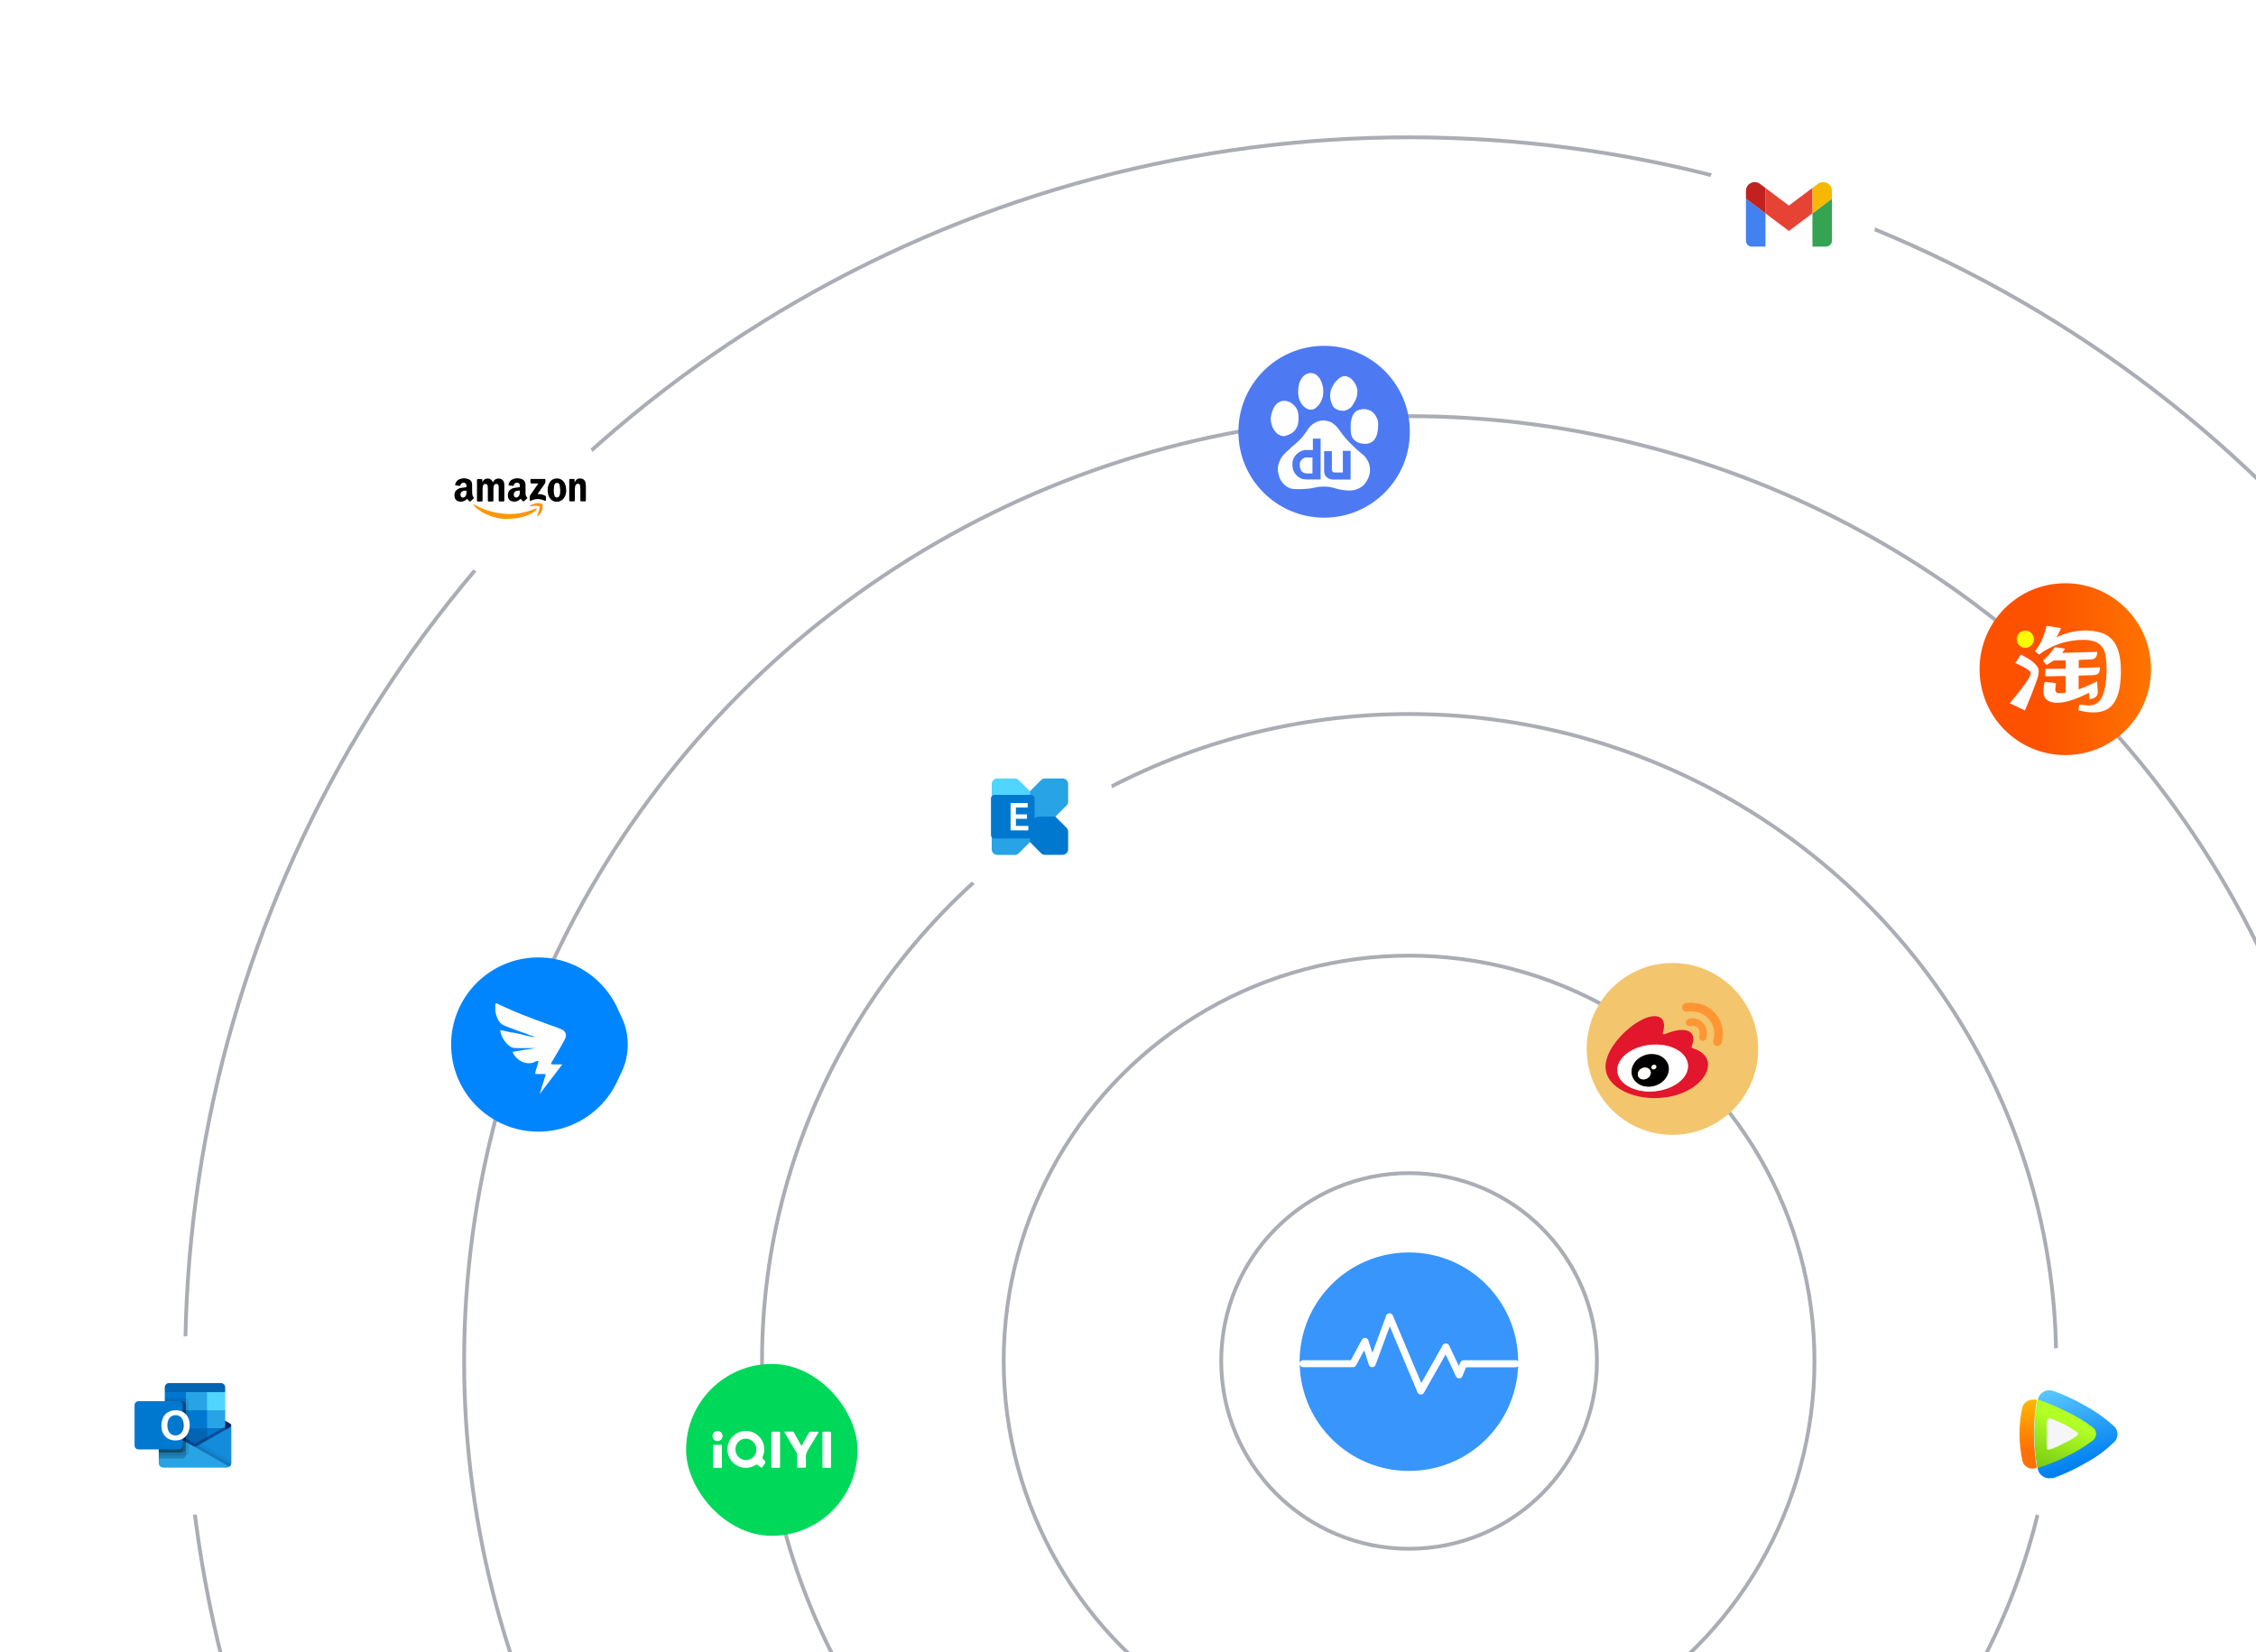<?xml version="1.0" encoding="UTF-8"?>
<svg id="_图层_1" data-name=" 图层 1" xmlns="http://www.w3.org/2000/svg" xmlns:xlink="http://www.w3.org/1999/xlink" viewBox="0 0 444.82 325.79">
  <defs>
    <style>
      .cls-1, .cls-2 {
        fill: none;
      }

      .cls-3 {
        clip-path: url(#clippath);
      }

      .cls-4 {
        fill: #f7b804;
      }

      .cls-5 {
        fill: #fa9702;
      }

      .cls-6 {
        fill: #00d85a;
      }

      .cls-7, .cls-8, .cls-9 {
        fill: #0078d0;
      }

      .cls-10 {
        fill: #0364b4;
      }

      .cls-11 {
        fill: #0085ff;
      }

      .cls-12 {
        fill: #f3c56d;
      }

      .cls-13, .cls-14 {
        fill: #fff;
      }

      .cls-15 {
        fill: #ff9533;
      }

      .cls-16 {
        fill: #c1221f;
      }

      .cls-17 {
        fill: #e2162d;
      }

      .cls-18 {
        fill: #4281f0;
      }

      .cls-19 {
        fill: #064a88;
      }

      .cls-20 {
        fill: #148cdb;
      }

      .cls-21, .cls-22 {
        fill: #0a2767;
      }

      .cls-23 {
        fill: #34a453;
      }

      .cls-24, .cls-25 {
        fill: #28a4e6;
      }

      .cls-26 {
        fill: #3895fc;
      }

      .cls-27, .cls-28 {
        fill: #50d5ff;
      }

      .cls-29 {
        fill: #4d7af3;
      }

      .cls-30 {
        fill: url(#_未命名的渐变_14);
      }

      .cls-31 {
        opacity: .1;
      }

      .cls-31, .cls-22, .cls-32, .cls-33, .cls-34 {
        isolation: isolate;
      }

      .cls-35 {
        clip-path: url(#clippath-1);
      }

      .cls-36 {
        clip-path: url(#clippath-4);
      }

      .cls-37 {
        clip-path: url(#clippath-3);
      }

      .cls-38 {
        clip-path: url(#clippath-2);
      }

      .cls-22 {
        opacity: .5;
      }

      .cls-2 {
        stroke: #3a4151;
        stroke-miterlimit: 10;
        stroke-width: .75px;
      }

      .cls-32 {
        opacity: .05;
      }

      .cls-39 {
        opacity: .43;
      }

      .cls-25, .cls-28, .cls-40, .cls-14, .cls-8, .cls-9 {
        fill-rule: evenodd;
      }

      .cls-40 {
        fill: #e64335;
      }

      .cls-41 {
        fill: url(#_未命名的渐变_3);
      }

      .cls-42 {
        fill: url(#_未命名的渐变_4);
      }

      .cls-43 {
        fill: url(#_未命名的渐变_2);
      }

      .cls-33 {
        fill: #fffe00;
      }

      .cls-9 {
        filter: url(#drop-shadow-1);
      }

      .cls-44 {
        fill: url(#_未命名的渐变);
      }

      .cls-34 {
        opacity: .2;
      }
    </style>
    <clipPath id="clippath">
      <rect class="cls-1" width="444.82" height="325.79"/>
    </clipPath>
    <clipPath id="clippath-1">
      <path class="cls-1" d="M401.78,275.96c-.85,4.52-.85,9.16,0,13.68,.23,1.25,1.42,2.08,2.67,1.85h.4c2.18-.78,4.28-1.76,6.27-2.93,2.01-1.05,3.86-2.39,5.5-3.96,.97-.72,1.18-2.09,.47-3.06-.13-.18-.29-.34-.47-.47-1.71-1.52-3.59-2.84-5.6-3.92-1.97-1.13-4.03-2.09-6.17-2.86-1.21-.42-2.53,.21-2.96,1.41v.35"/>
    </clipPath>
    <linearGradient id="_未命名的渐变" data-name="未命名的渐变" x1="-763.79" y1="861.26" x2="-763.4" y2="861.26" gradientTransform="translate(-23613.25 40419.04) rotate(72.46) scale(40.64 -40.64)" gradientUnits="userSpaceOnUse">
      <stop offset="0" stop-color="#58c6ff"/>
      <stop offset="1" stop-color="#0080f1"/>
    </linearGradient>
    <clipPath id="clippath-2">
      <path class="cls-1" d="M398.75,277.44c-.74,3.5-.74,7.11,0,10.6,.24,1.09,1.3,1.78,2.39,1.54,.16-.04,.32-.09,.47-.16h0c-.77-4.43-.77-8.96,0-13.39h0c-.28-.05-.57-.05-.85,0-.93,0-1.75,.63-2.01,1.52"/>
    </clipPath>
    <linearGradient id="_未命名的渐变_2" data-name="未命名的渐变 2" x1="-840.4" y1="799.87" x2="-840.01" y2="799.87" gradientTransform="translate(19944.43 -20241.71) rotate(-89.99) scale(24.43 -24.43)" gradientUnits="userSpaceOnUse">
      <stop offset="0" stop-color="#ff7105"/>
      <stop offset="1" stop-color="#ffb700"/>
    </linearGradient>
    <clipPath id="clippath-3">
      <path class="cls-1" d="M401.15,282.82c0,2.24,.21,4.47,.6,6.68,1.94-.59,3.83-1.35,5.64-2.26,1.81-.84,3.52-1.87,5.11-3.07,.77-.46,1.02-1.46,.56-2.23-.14-.23-.33-.42-.56-.56-1.61-1.21-3.35-2.24-5.18-3.07-1.79-.93-3.65-1.71-5.57-2.33-.39,2.22-.59,4.46-.6,6.71"/>
    </clipPath>
    <linearGradient id="_未命名的渐变_3" data-name="未命名的渐变 3" x1="-811.91" y1="802.41" x2="-811.48" y2="802.41" gradientTransform="translate(36539.42 -15303.83) rotate(-68.01) scale(34.48 -34.48)" gradientUnits="userSpaceOnUse">
      <stop offset="0" stop-color="#61b609"/>
      <stop offset="1" stop-color="#b1ff25"/>
    </linearGradient>
    <clipPath id="clippath-4">
      <path class="cls-1" d="M403.61,279.99c-.11,.92-.11,1.84,0,2.76-.1,.93-.1,1.86,0,2.79,0,.28,0,.39,.53,.32,.97-.31,1.9-.73,2.78-1.24,.93-.39,1.81-.9,2.61-1.52,.25-.25,.32-.42,0-.67-1.65-1.18-3.47-2.11-5.39-2.76h0s-.32,0-.35,.35"/>
    </clipPath>
    <linearGradient id="_未命名的渐变_4" data-name="未命名的渐变 4" x1="-877.67" y1="780.7" x2="-877.25" y2="780.7" gradientTransform="translate(11879.66 -12597.4) rotate(-89.98) scale(14.69 -14.69)" gradientUnits="userSpaceOnUse">
      <stop offset="0" stop-color="#e1f2ce"/>
      <stop offset=".52" stop-color="#f4f6f8"/>
      <stop offset="1" stop-color="#f4f6f8"/>
    </linearGradient>
    <filter id="drop-shadow-1" filterUnits="userSpaceOnUse">
      <feOffset dx="2" dy="0"/>
      <feGaussianBlur result="blur" stdDeviation="2"/>
      <feFlood flood-color="#000" flood-opacity=".15"/>
      <feComposite in2="blur" operator="in"/>
      <feComposite in="SourceGraphic"/>
    </filter>
    <linearGradient id="_未命名的渐变_14" data-name="未命名的渐变 14" x1="390.32" y1="131.96" x2="424.12" y2="131.96" gradientUnits="userSpaceOnUse">
      <stop offset=".35" stop-color="#fd5100"/>
      <stop offset="1" stop-color="#ff7400"/>
    </linearGradient>
  </defs>
  <g class="cls-39">
    <g class="cls-3">
      <g>
        <circle class="cls-2" cx="277.83" cy="268.39" r="37.04"/>
        <circle class="cls-2" cx="277.83" cy="268.39" r="79.93"/>
        <circle class="cls-2" cx="277.83" cy="268.39" r="127.58"/>
        <circle class="cls-2" cx="277.83" cy="268.39" r="186.32"/>
        <circle class="cls-2" cx="277.83" cy="268.39" r="241.31"/>
      </g>
    </g>
  </g>
  <g>
    <rect class="cls-6" x="135.28" y="268.98" width="33.8" height="33.89" rx="16.9" ry="16.9"/>
    <g>
      <path class="cls-13" d="M158.05,285.14c.46-.84,.91-1.64,1.35-2.44,.13-.24,.27-.4,.59-.37,.39,.04,.8,.02,1.19,0,.25,0,.24,.09,.14,.26-.63,1.05-1.25,2.12-1.9,3.16-.35,.56-.6,1.11-.53,1.8,.06,.52,0,1.06,.02,1.58,0,.26-.08,.33-.33,.32-.38-.02-.75-.02-1.13,0-.22,0-.27-.07-.27-.28v-2.14c0-.26-.07-.47-.2-.69-.76-1.26-1.5-2.54-2.26-3.8-.11-.19-.04-.22,.13-.22,.47,0,.95,.01,1.42,0,.2,0,.25,.13,.32,.26,.42,.76,.84,1.52,1.26,2.27,.05,.08,.11,.16,.19,.27v.02h0Z"/>
      <path class="cls-13" d="M152.09,285.88v-3.21c0-.28,.08-.35,.35-.34,.37,.02,.73,.01,1.1,0,.19,0,.27,.05,.27,.25v6.64c0,.18-.05,.25-.24,.24-.41-.01-.82-.02-1.23,0-.21,0-.25-.07-.25-.26v-3.32h0Z"/>
      <path class="cls-13" d="M163.85,285.95v3.24c0,.22-.05,.31-.28,.29-.39-.02-.77-.01-1.16,0-.17,0-.25-.03-.25-.23v-6.7c0-.15,.05-.21,.2-.21,.43,0,.86,.01,1.29,0,.23,0,.2,.14,.2,.27v3.33h0Z"/>
      <path class="cls-13" d="M142.35,289.39c-.2,.16-.44,.06-.65,.07-.28,.02-.56,0-.84,0-.17,0-.23-.05-.23-.22v-4.11c0-.1,0-.2,.14-.2h1.49s.06,.05,.09,.08c-.02,1.46,0,2.91,0,4.37h0Z"/>
      <path class="cls-13" d="M140.5,283.19c0-.56,.41-.97,.97-.98,.57,0,1.01,.43,1.01,.98s-.46,1-1.01,1-.98-.43-.98-1.01h0Z"/>
      <path class="cls-13" d="M150.62,287.91c-.22-.17-.38-.33-.23-.68,1.07-2.34-.74-5.07-3.33-5.02-2.32-.06-4.02,2.14-3.56,4.34,.5,2.42,3.2,3.69,5.4,2.41,.25-.15,.43-.19,.64,.05,.09,.11,.24,.17,.35,.28,.2,.19,.35,.2,.49-.06,.09-.16,.22-.29,.33-.43,.28-.33,.25-.62-.1-.89h0Zm-3.55,.03c-1.14,0-2.07-.95-2.07-2.13s.92-2.1,2.05-2.1,2.1,.98,2.09,2.15c0,1.16-.93,2.09-2.07,2.08h0Z"/>
    </g>
  </g>
  <g>
    <path class="cls-13" d="M407.22,265.78h0c9.33,0,16.9,7.57,16.9,16.9v.09c0,9.33-7.57,16.9-16.9,16.9h0c-9.33,0-16.9-7.57-16.9-16.9v-.09c0-9.33,7.57-16.9,16.9-16.9Z"/>
    <g>
      <g class="cls-35">
        <polygon class="cls-44" points="396.03 275.72 416.33 269.29 422.95 290.31 402.65 296.75 396.03 275.72"/>
      </g>
      <g class="cls-38">
        <rect class="cls-43" x="397.87" y="275.82" width="4.27" height="14.14" transform="translate(-13.02 19.37) rotate(-2.73)"/>
      </g>
      <g class="cls-37">
        <polygon class="cls-41" points="396.49 287.6 402.88 271.73 418.24 277.95 411.85 293.82 396.49 287.6"/>
      </g>
      <g class="cls-36">
        <rect class="cls-42" x="403.03" y="279.22" width="7.26" height="7.24" transform="translate(-40.44 69.59) rotate(-9.32)"/>
      </g>
    </g>
  </g>
  <g>
    <path class="cls-12" d="M329.76,189.91h0c9.33,0,16.9,7.57,16.9,16.9v.09c0,9.33-7.57,16.9-16.9,16.9h0c-9.33,0-16.9-7.57-16.9-16.9v-.09c0-9.33,7.57-16.9,16.9-16.9Z"/>
    <g>
      <g id="nLZ5qR.tif">
        <g>
          <path class="cls-17" d="M326.45,216.56c-1.08,0-2.16-.09-3.22-.31-1.18-.25-2.32-.63-3.38-1.21-.84-.46-1.6-1.02-2.21-1.77-.55-.67-.91-1.42-1.03-2.28-.09-.64-.03-1.27,.12-1.89,.24-1.01,.7-1.93,1.27-2.79,.91-1.38,2.03-2.57,3.31-3.61,.79-.65,1.64-1.21,2.56-1.66,.59-.28,1.2-.51,1.85-.6,.4-.06,.79-.07,1.19,.04,.66,.19,1.03,.63,1.15,1.3,.11,.59,0,1.17-.16,1.73-.02,.07-.04,.15-.05,.23-.01,.14,.06,.22,.19,.21,.14,0,.28-.04,.41-.09,.55-.22,1.1-.41,1.67-.55,.53-.13,1.07-.21,1.61-.2,.44,0,.87,.07,1.27,.28,.65,.33,.91,.92,.88,1.58-.02,.41-.12,.8-.27,1.18-.03,.08-.06,.16-.07,.25-.03,.15,.02,.24,.16,.31,.1,.05,.21,.08,.32,.11,.65,.21,1.26,.51,1.77,.98,.91,.84,1.19,1.87,.87,3.06-.21,.8-.64,1.48-1.18,2.1-.83,.95-1.84,1.66-2.96,2.21-1.14,.57-2.35,.94-3.61,1.16-.82,.14-1.64,.21-2.47,.22h0Zm-1.19-1.3c.62,0,1.23-.05,1.83-.16,1.15-.2,2.24-.58,3.25-1.19,.71-.44,1.34-.97,1.82-1.66,.39-.56,.63-1.17,.66-1.86,.03-.73-.18-1.4-.6-2-.46-.65-1.07-1.12-1.76-1.48-1.2-.62-2.48-.87-3.82-.91-.62,0-1.23,.03-1.83,.13-1.08,.17-2.11,.49-3.08,1.02-.82,.45-1.55,1.01-2.11,1.78-.44,.61-.71,1.28-.73,2.03-.01,.75,.23,1.42,.68,2.01,.52,.69,1.21,1.17,1.99,1.53,1.17,.54,2.42,.75,3.7,.76h0Z"/>
          <path class="cls-13" d="M325.26,215.25c-1.28,0-2.53-.22-3.7-.76-.78-.36-1.47-.84-1.99-1.53-.45-.59-.69-1.26-.68-2.01,.01-.76,.29-1.43,.73-2.03,.56-.77,1.28-1.33,2.11-1.78,.96-.52,2-.85,3.08-1.02,.61-.1,1.22-.14,1.83-.13,1.34,.03,2.62,.28,3.82,.91,.7,.36,1.31,.83,1.76,1.48,.42,.6,.64,1.26,.6,2-.03,.69-.28,1.3-.66,1.86-.48,.69-1.1,1.23-1.82,1.66-1,.61-2.09,.99-3.25,1.19-.61,.11-1.22,.16-1.83,.16h0Zm-.42-.95c.77,0,1.33-.11,1.86-.33,.98-.42,1.72-1.09,2.13-2.1,.43-1.07,.2-2.23-.63-3.04-.65-.64-1.45-.92-2.35-.96-.71-.03-1.39,.11-2.03,.42-.84,.41-1.49,1.01-1.88,1.87-.54,1.19-.23,2.53,.78,3.35,.67,.55,1.46,.77,2.11,.78h.01Z"/>
          <path d="M324.84,214.29c-.66,0-1.44-.23-2.11-.78-1.01-.82-1.32-2.16-.78-3.35,.39-.86,1.04-1.47,1.88-1.87,.64-.31,1.32-.46,2.03-.42,.89,.04,1.7,.32,2.35,.96,.83,.81,1.06,1.96,.63,3.04-.41,1.01-1.15,1.67-2.13,2.1-.53,.23-1.08,.34-1.86,.33h-.01Zm-.46-3.76c-.59,0-1.15,.37-1.36,.9-.25,.62,.08,1.24,.72,1.39,.62,.15,1.34-.19,1.62-.77,.11-.23,.15-.47,.1-.72-.11-.48-.53-.79-1.07-.79h-.01Zm1.78-.56c-.23,0-.44,.15-.51,.36-.08,.23,.03,.45,.26,.51s.5-.06,.61-.28c.15-.29-.03-.59-.36-.59Z"/>
          <path class="cls-13" d="M324.38,210.55c.54,0,.96,.31,1.07,.79,.06,.25,.01,.49-.1,.72-.28,.58-.99,.92-1.62,.77-.64-.15-.97-.78-.72-1.39,.21-.53,.77-.89,1.36-.9h.01Z"/>
          <path class="cls-13" d="M326.16,210.01c.33,0,.51,.3,.36,.59-.11,.21-.38,.34-.61,.28-.23-.06-.35-.28-.26-.51,.07-.21,.29-.36,.51-.36Z"/>
        </g>
      </g>
      <path class="cls-15" d="M338.64,206.3c-.09,0-.18,0-.28-.05-.45-.15-.69-.64-.54-1.09,.03-.09,.73-2.31-.9-4.2-1.62-1.89-4.14-1.48-4.25-1.46-.47,.08-.91-.22-1-.69s.23-.92,.69-1c.15-.03,3.58-.62,5.85,2.03,2.27,2.65,1.26,5.74,1.22,5.87-.12,.36-.45,.58-.81,.58h.02Z"/>
      <path class="cls-15" d="M335.72,205.26c-.07,0-.13,0-.2-.03-.37-.12-.58-.52-.47-.9l.04-.13h0c.02-.08,.22-.84-.29-1.46-.49-.6-1.26-.46-1.34-.45l-.2,.05c-.37,.09-.75-.15-.84-.53-.09-.39,.14-.78,.52-.87l.21-.05h.01c.07-.02,1.66-.37,2.71,.93,.99,1.21,.61,2.64,.56,2.81l-.04,.13c-.09,.31-.37,.51-.67,.51h0Z"/>
    </g>
  </g>
  <g>
    <path class="cls-29" d="M261.08,68.2h0c9.33,0,16.9,7.57,16.9,16.9v.09c0,9.33-7.57,16.9-16.9,16.9h0c-9.33,0-16.9-7.57-16.9-16.9v-.09c0-9.33,7.57-16.9,16.9-16.9Z"/>
    <g>
      <path class="cls-13" d="M257.32,80.36c.35,.28,.84,.49,1.18,.42,.49,0,.84-.21,1.18-.56,.42-.35,.7-.84,.91-1.33,.42-.98,.42-2.24,.07-3.28-.21-.7-.63-1.33-1.18-1.75-.35-.21-.84-.35-1.32-.28-.28,.07-.56,.14-.84,.35-.56,.35-.84,.91-1.12,1.54-.28,1.05-.35,2.1-.07,3.14,.21,.63,.56,1.26,1.18,1.75h.01Zm5.79,.07c.42,.35,.91,.56,1.46,.56,.49,.07,.84-.07,1.25-.28,.42-.21,.77-.56,.98-.98,.28-.49,.56-.91,.7-1.47,.14-.42,.14-.84,.14-1.33-.07-.63-.35-1.19-.77-1.75-.28-.35-.63-.7-1.05-.84-.28-.14-.63-.21-.91-.14-.42,.07-.77,.28-1.05,.56-.42,.35-.77,.77-.98,1.19-.21,.42-.49,.84-.56,1.4-.07,.56-.07,1.19,.07,1.68,.14,.42,.28,.98,.7,1.4h.02Zm-8.09,4.75c.42-.35,.63-.84,.84-1.26,.21-.77,.21-1.54,.14-2.24,0-.28-.14-.56-.21-.84-.28-.63-.84-1.19-1.46-1.54-.56-.21-1.05-.35-1.53-.21-.56,.07-1.05,.49-1.39,.91-.49,.63-.7,1.47-.84,2.24-.07,.49,0,.91,.14,1.4,.14,.7,.56,1.33,1.05,1.82,.42,.35,.91,.56,1.46,.56,.7-.21,1.32-.42,1.81-.84h-.01Zm16.73-1.75c-.07-.49-.14-.84-.42-1.26-.21-.49-.63-.91-1.12-1.19-.56-.28-1.18-.35-1.74-.28-.28,.07-.63,.14-.91,.28-.42,.21-.7,.63-.91,1.12-.21,.56-.35,1.19-.35,1.89,0,.56,0,1.19,.14,1.82,.14,.42,.35,.84,.77,1.12,.42,.35,.91,.49,1.46,.56,.42,.07,.84,.07,1.25-.07,.42-.14,.84-.35,1.05-.7,.28-.35,.49-.84,.56-1.19,.21-.84,.21-1.47,.21-2.1h.01Zm-1.67,8.74c-.07-.84-.49-1.61-1.05-2.24-.14-.14-.21-.21-.42-.35-.77-.63-1.53-1.33-2.23-2.03-.77-.77-1.46-1.54-2.09-2.45-.49-.77-1.12-1.47-1.95-1.89-.56-.21-1.18-.35-1.74-.28-1.05,.14-1.95,.7-2.58,1.54-.14,.14-.28,.42-.42,.63-.49,.7-1.05,1.4-1.67,1.96-.35,.35-.7,.63-1.05,.91-.14,.14-.42,.35-.56,.56-.7,.56-1.39,1.19-1.81,1.96-.28,.56-.49,1.12-.56,1.75,0,.56,.07,1.05,.21,1.54,.14,.56,.42,1.05,.77,1.47,.56,.7,1.46,1.19,2.3,1.19,1.12,.07,2.23,0,3.28-.14,.49-.07,.91-.21,1.46-.28,1.05-.14,2.09-.07,3.07,.21,.84,.28,1.67,.42,2.58,.49,.84,.07,1.81-.07,2.58-.56,.56-.28,1.05-.84,1.32-1.4,.49-.77,.7-1.68,.56-2.59h0Zm-9.69,2.38h-2.65c-.28,0-.56,0-.84-.07-.56-.14-1.12-.49-1.46-.98-.28-.35-.49-.77-.56-1.19-.07-.49-.07-.91,0-1.4,.14-.56,.42-.98,.77-1.33,.28-.28,.7-.56,1.12-.7,.14-.07,.35-.14,.56-.14h1.53v-2.24h1.53v8.04h0Zm5.92,.02h-3.62c-.42-.07-.77-.14-1.05-.42-.35-.28-.56-.77-.56-1.19v-3.98h1.53v3.63c0,.14,.07,.28,.14,.42,.14,.14,.28,.14,.49,.14h1.53v-4.26h1.53v5.66h0Z"/>
      <path class="cls-13" d="M257.18,90.28c-.28,.14-.56,.35-.77,.7-.14,.28-.14,.56-.14,.84,0,.35,.14,.7,.28,.98,.21,.35,.63,.56,1.05,.56h1.18v-3.14h-1.32c-.07-.07-.14,0-.28,.07h0Z"/>
    </g>
  </g>
  <g>
    <path class="cls-13" d="M102.48,81.13h0c9.33,0,16.9,7.57,16.9,16.9v.09c0,9.33-7.57,16.9-16.9,16.9h0c-9.33,0-16.9-7.57-16.9-16.9v-.09c0-9.33,7.57-16.9,16.9-16.9Z"/>
    <g>
      <g>
        <path d="M95.12,95.07c.2-.46,.54-.7,1.04-.7s.82,.28,1.03,.73c.07-.11,.13-.21,.2-.3,.26-.33,.61-.46,1.01-.42,.43,.03,.78,.23,.94,.65,.07,.17,.09,.37,.1,.55v3.1c0,.14-.06,.2-.2,.21h-.67c-.19,0-.24-.05-.24-.23v-2.63c0-.1-.01-.19-.03-.28-.08-.37-.55-.39-.77-.2-.12,.1-.19,.23-.2,.38-.02,.16-.04,.32-.04,.48v2.21c0,.25-.02,.27-.28,.28h-.62c-.16,0-.2-.05-.2-.2v-2.41c0-.15-.01-.29-.03-.44-.04-.27-.2-.41-.44-.42-.25,0-.44,.13-.5,.38-.04,.17-.06,.34-.07,.51v2.32c0,.22-.04,.26-.25,.26h-.64c-.16,0-.21-.06-.21-.22v-3.99c0-.15,.06-.21,.2-.21h.65c.15,0,.2,.06,.2,.21v.39s.02,0,.03,.01v-.02h-.01Z"/>
        <path d="M113.28,95.15c.11-.17,.19-.32,.29-.45,.23-.28,.55-.37,.89-.34,.59,.05,.93,.38,1.02,.98,.03,.18,.04,.37,.04,.55v2.75c0,.19-.04,.23-.22,.23h-.67c-.15,0-.2-.06-.2-.21v-2.42c0-.15-.01-.3-.04-.45-.05-.25-.18-.38-.4-.4-.19-.02-.4,.1-.5,.3-.12,.23-.14,.49-.14,.74v2.19c0,.22-.04,.25-.26,.25h-.64c-.15,0-.21-.06-.21-.21v-4.01c0-.14,.05-.2,.2-.2h.65c.15,0,.2,.06,.2,.21v.49h0Z"/>
        <path d="M111.64,96.77c0,.45-.11,.96-.42,1.42-.57,.86-1.78,1.03-2.53,.35-.34-.3-.52-.69-.62-1.13-.14-.64-.12-1.27,.11-1.88,.19-.52,.53-.92,1.07-1.09,.82-.26,1.7,.03,2.12,.93,.18,.39,.27,.82,.27,1.39h0Zm-2.44-.16v.45c.01,.26,.05,.52,.17,.76,.09,.17,.21,.29,.42,.29,.26,0,.46-.15,.56-.45,.12-.37,.12-.76,.1-1.14-.01-.29-.06-.57-.11-.85-.03-.19-.13-.34-.33-.41-.32-.12-.64,.05-.72,.41-.07,.3-.11,.93-.09,.93h0Z"/>
        <path d="M106.11,95.34h-1.32c-.14,0-.2-.06-.2-.19v-.51c0-.14,.06-.19,.2-.19h2.56c.14,0,.19,.05,.19,.19s.02,.29,0,.43c-.02,.11-.06,.22-.12,.31-.44,.65-.89,1.29-1.34,1.93-.02,.03-.04,.07-.08,.13h.27c.4,.01,.78,.1,1.14,.27,.15,.07,.23,.17,.23,.34v.54c0,.17-.1,.22-.25,.14-.89-.41-1.78-.42-2.67,0-.16,.08-.25,.03-.25-.15v-.62c0-.14,.04-.27,.13-.39,.49-.7,.97-1.4,1.46-2.1,.02-.03,.04-.06,.08-.12h-.03Z"/>
        <path d="M103.84,98c-.16-.21-.22-.45-.22-.71v-1.54c0-.13-.01-.27-.03-.4-.06-.39-.28-.68-.64-.84-.62-.27-1.24-.25-1.85,0-.43,.18-.7,.51-.81,.97-.04,.17,0,.23,.17,.26,.21,.03,.42,.05,.62,.07,.16,.02,.2-.01,.24-.16,.09-.36,.46-.51,.78-.44,.22,.05,.35,.19,.39,.41,.02,.11,0,.22,.02,.33,0,.1-.02,.13-.13,.14-.35,.04-.7,.08-1.05,.15-.35,.07-.67,.24-.9,.52-.3,.37-.35,.8-.26,1.26,.06,.33,.24,.62,.55,.76,.51,.23,1.03,.21,1.52-.09,.15-.09,.28-.22,.42-.33,.02,.03,.05,.06,.07,.09,.1,.12,.2,.25,.32,.36,.11,.11,.18,.11,.3,0,.15-.13,.29-.26,.44-.38,.23-.19,.24-.22,.05-.45,0,0,0,.02,0,.02Zm-1.35-.97c0,.19-.01,.37-.07,.54-.02,.06-.05,.11-.08,.17-.1,.17-.24,.31-.44,.36-.29,.06-.53-.1-.58-.4-.08-.47,.14-.81,.6-.91,.15-.03,.3-.04,.46-.06,.08-.01,.12,.02,.12,.11v.19h0Z"/>
        <path d="M93.36,98.05c-.19-.24-.26-.51-.26-.81,0-.6,0-1.19-.02-1.79-.02-.44-.25-.75-.65-.93-.56-.25-1.14-.25-1.71-.06-.5,.16-.83,.5-.96,1.02-.04,.18,0,.24,.17,.26,.21,.03,.42,.05,.62,.07,.15,.02,.2-.01,.24-.16,.07-.28,.27-.42,.54-.45,.37-.05,.62,.16,.64,.53v.24c0,.08-.03,.11-.11,.12-.31,.04-.61,.07-.92,.12-.34,.06-.66,.17-.91,.42-.42,.4-.5,.9-.39,1.44,.05,.25,.18,.47,.39,.62,.45,.33,1.25,.32,1.72-.03,.12-.09,.23-.19,.36-.3,.03,.04,.05,.07,.08,.11,.1,.11,.19,.23,.3,.34,.12,.12,.2,.12,.32,.01,.16-.14,.32-.28,.48-.42s.17-.19,.04-.36h.03Zm-1.38-.99c0,.25-.02,.49-.15,.7-.11,.19-.25,.33-.47,.36-.28,.04-.5-.12-.55-.4-.09-.47,.13-.81,.59-.91,.15-.04,.31-.04,.47-.06,.08-.01,.11,.03,.11,.11,0,.07,0,.13,0,.2Z"/>
      </g>
      <g>
        <path class="cls-5" d="M93.55,99.53c1.53,.86,6.5,3.2,12.06,.75,.16-.07,.3,.13,.17,.25-.68,.68-2.35,1.77-6.16,1.82-1.05,.01-4.4-.63-6.2-2.67-.08-.09,.02-.22,.12-.16h.01Z"/>
        <path class="cls-5" d="M104.55,99.86c-.1,.02-.15-.11-.06-.16,.23-.14,.56-.3,.99-.41,.57-.14,1.04-.06,1.29,.02,.13,.04,.23,.16,.24,.3,.03,.43-.02,1.39-.92,2.15-.08,.07-.21-.01-.17-.12,.23-.56,.62-1.61,.42-1.76-.13-.11-.89-.2-1.8-.02,0,0,.01,0,.01,0Z"/>
      </g>
    </g>
  </g>
  <g>
    <circle class="cls-13" cx="203.08" cy="161.05" r="17.18"/>
    <g>
      <path class="cls-1" d="M192.97,152.04h18.06v18.06h-18.06v-18.06Z"/>
      <g>
        <path class="cls-25" d="M209.53,153.52h-3.5c-.29,0-.56,.11-.76,.32l-8.2,8.2h0l-1.21,1.21c-.2,.2-.32,.48-.32,.76v3.5c0,.59,.48,1.08,1.08,1.08h3.5c.29,0,.56-.11,.76-.32l1.21-1.21h0l8.2-8.2c.2-.2,.32-.48,.32-.76v-3.5c0-.59-.48-1.08-1.08-1.08h0Z"/>
        <path class="cls-28" d="M196.62,153.52h3.5c.29,0,.56,.11,.76,.32l2.2,2.2v3.1c0,1.06-.86,1.92-1.92,1.92h-3.1l-2.2-2.2c-.2-.2-.32-.48-.32-.76v-3.5c0-.59,.48-1.08,1.08-1.08h0Z"/>
        <path class="cls-8" d="M209.53,168.58h-3.5c-.29,0-.56-.11-.76-.32l-2.2-2.2v-3.1c0-1.06,.86-1.92,1.92-1.92h3.1l2.2,2.2c.2,.2,.32,.48,.32,.76v3.5c0,.59-.48,1.08-1.08,1.08h0Z"/>
        <path class="cls-9" d="M194.11,156.75h7.17c.4,0,.72,.32,.72,.72v7.17c0,.4-.32,.72-.72,.72h-7.17c-.4,0-.72-.32-.72-.72v-7.17c0-.4,.32-.72,.72-.72Z"/>
        <path class="cls-14" d="M202.63,159.24h-2.32v1.36h2.18v.87h-2.18v1.41h2.45v.87h-3.5v-5.38h3.38v.87h0Z"/>
      </g>
    </g>
  </g>
  <g>
    <circle class="cls-13" cx="37.8" cy="281.09" r="17.61"/>
    <g>
      <path class="cls-10" d="M43.57,272.75h-10.24c-.46,0-.84,.37-.84,.84h0v.95l5.77,1.79,6.14-1.79v-.95c0-.46-.37-.84-.84-.84h0Z"/>
      <path class="cls-21" d="M45.39,281.93c.09-.27,.16-.55,.21-.84,0-.14-.08-.27-.2-.34h0l-6.46-3.68s-.06-.03-.09-.05c-.25-.12-.54-.12-.79,0-.03,.01-.06,.03-.09,.05l-6.46,3.68h0c-.12,.07-.2,.2-.2,.34,.05,.28,.12,.56,.21,.84l6.85,5.01,7.04-5.01s-.02,0-.02,0Z"/>
      <path class="cls-24" d="M40.83,274.54h-4.17l-1.2,1.79,1.2,1.79,4.17,3.58h3.58v-3.58l-3.58-3.58h0Z"/>
      <path class="cls-7" d="M32.49,274.54h4.17v3.58h-4.17s0-3.58,0-3.58Z"/>
      <path class="cls-27" d="M40.83,274.54h3.58v3.58h-3.58v-3.58Z"/>
      <path class="cls-10" d="M40.83,281.69l-4.17-3.58h-4.17v3.58l4.17,3.58,6.45,1.05-2.28-4.63h0Z"/>
      <path class="cls-7" d="M36.66,278.11h4.17v3.58h-4.17s0-3.58,0-3.58Z"/>
      <path class="cls-19" d="M32.49,281.69h4.17v3.58h-4.17s0-3.58,0-3.58Z"/>
      <path class="cls-7" d="M40.83,281.69h3.58v3.58h-3.58v-3.58Z"/>
      <path class="cls-22" d="M38.56,286.58l-7.03-5.12,.29-.52s6.4,3.65,6.5,3.7c.08,.03,.17,.03,.25,0l6.51-3.71,.3,.52-6.83,5.14h0Z"/>
      <path class="cls-20" d="M45.4,281.43h0l-6.46,3.68c-.26,.17-.59,.19-.87,.05l2.25,3.02,4.92,1.07h0c.23-.17,.37-.43,.37-.72v-7.45c0,.14-.08,.27-.2,.34h-.01Z"/>
      <path class="cls-32" d="M45.6,288.54v-.44l-5.95-3.39-.72,.41c-.26,.17-.59,.19-.87,.05l2.25,3.02,4.92,1.07h0c.23-.17,.37-.43,.37-.72h0Z"/>
      <path class="cls-31" d="M45.57,288.77l-6.52-3.71-.12,.07c-.26,.17-.59,.19-.87,.05l2.25,3.02,4.92,1.07h0c.17-.12,.29-.29,.34-.49h0Z"/>
      <path class="cls-24" d="M31.5,281.44h-.02c-.12-.08-.19-.21-.18-.35v7.45c0,.49,.4,.89,.89,.89h12.51c.07,0,.15-.01,.22-.03,.04,0,.07-.02,.11-.04,0,0,.02,0,.04-.01,.05-.02,.09-.05,.14-.08,0,0,.02,0,.02-.02l-13.72-7.82h0Z"/>
      <path class="cls-31" d="M37.25,286.25v-9.73c0-.44-.36-.79-.79-.79h-3.95v4.44l-1,.57h0c-.12,.07-.2,.2-.2,.34h0v5.96h5.16c.44,0,.79-.36,.79-.79h0Z"/>
      <path class="cls-34" d="M36.66,286.85v-9.73c0-.44-.36-.79-.79-.79h-3.36v3.85l-1,.57h0c-.12,.07-.2,.2-.2,.34h0v6.55h4.57c.44,0,.79-.36,.79-.79h0Z"/>
      <path class="cls-34" d="M36.66,285.66v-8.54c0-.44-.36-.79-.79-.79h-3.36v3.85l-1,.57h0c-.12,.07-.2,.2-.2,.34h0v5.36h4.57c.44,0,.79-.36,.79-.79h0Z"/>
      <path class="cls-34" d="M36.06,285.66v-8.54c0-.44-.36-.79-.79-.79h-2.76v3.85l-1,.57h0c-.12,.07-.2,.2-.2,.34h0v5.36h3.97c.44,0,.79-.36,.79-.79h-.01Z"/>
      <path class="cls-7" d="M27.32,276.32h7.94c.44,0,.79,.36,.79,.79h0v7.94c0,.44-.36,.79-.79,.79h-7.94c-.44,0-.79-.36-.79-.79h0v-7.94c0-.44,.36-.79,.79-.79h0Z"/>
      <path class="cls-13" d="M32.14,279.58c.21-.45,.55-.83,.98-1.08,.47-.27,1.01-.41,1.56-.39,.5-.01,1,.12,1.44,.37,.41,.24,.74,.6,.95,1.03,.23,.47,.34,.99,.33,1.52,0,.55-.11,1.09-.34,1.59-.22,.44-.56,.82-.98,1.07-.45,.26-.97,.39-1.49,.38-.52,.01-1.02-.12-1.47-.37-.41-.25-.75-.6-.96-1.03-.23-.47-.35-.98-.34-1.5,0-.54,.1-1.08,.33-1.58h-.01Zm1.04,2.52c.11,.28,.3,.53,.55,.71s.55,.27,.86,.26c.33,.01,.65-.08,.92-.27,.24-.18,.43-.43,.53-.71,.12-.32,.17-.65,.17-.99s-.05-.68-.16-1c-.1-.29-.28-.55-.52-.74-.26-.2-.58-.3-.91-.28-.31,0-.62,.08-.88,.26-.25,.18-.45,.43-.56,.72-.26,.66-.26,1.39,0,2.05h0Z"/>
      <path class="cls-1" d="M26.53,271.56h19.07v19.07H26.53v-19.07Z"/>
    </g>
  </g>
  <g>
    <circle class="cls-13" cx="352.73" cy="42.27" r="17.18"/>
    <g>
      <g>
        <path class="cls-18" d="M345.4,48.63h2.7v-6.55l-3.85-2.89v8.29c0,.64,.52,1.16,1.16,1.16h-.01Z"/>
        <path class="cls-23" d="M357.35,48.63h2.7c.64,0,1.16-.52,1.16-1.16v-8.29l-3.85,2.89v6.55h-.01Z"/>
        <path class="cls-4" d="M357.35,37.07v5.01l3.85-2.89v-1.54c0-1.43-1.63-2.24-2.77-1.39l-1.08,.81h0Z"/>
      </g>
      <path class="cls-40" d="M348.1,42.08v-5.01l4.62,3.47,4.62-3.47v5.01l-4.62,3.47-4.62-3.47Z"/>
      <path class="cls-16" d="M344.25,37.65v1.54l3.85,2.89v-5.01l-1.08-.81c-1.14-.86-2.77-.04-2.77,1.39h0Z"/>
    </g>
  </g>
  <g>
    <circle class="cls-11" cx="106.13" cy="205.99" r="17.18"/>
    <g>
      <circle class="cls-11" cx="111.15" cy="205.99" r="12.63"/>
      <path class="cls-13" d="M108.7,209.91h2.17l-4.45,5.82h0l.28-.93,.39-1.26c.11-.37,.24-.74,.35-1.11,.05-.15,.1-.3,.13-.46,0-.13,0-.17-.15-.17h-1.74c-.13,0-.18-.07-.15-.22,.04-.22,.13-.5,.2-.74s.15-.5,.22-.74,.15-.54,.24-.85h-.24c-.3,0-.61,.24-.91,.33-.5,.14-1.02,.14-1.52,0-.46-.11-.89-.32-1.26-.61-.44-.33-.81-.75-1.08-1.24-.09-.08-.1-.22-.02-.31,0,0,.01,0,.02-.02h0l1.13-.17,1.08-.2,1.43-.2,.76-.13h-3.91c-.53,0-1.04-.22-1.43-.59-.21-.17-.4-.37-.56-.59-.38-.46-.67-.98-.87-1.54l-.13-.48c-.03-.1-.03-.21,0-.3,.09-.05,.21-.05,.3,0l.91,.2,.91,.22h.33l.69,.15,.63,.13,.95,.24,.59,.13,.98,.22h.59l-1.13-.35-.82-.35-.87-.28-.52-.2-.78-.28-.87-.33-.85-.33c-.59-.18-1.09-.56-1.41-1.08-.35-.62-.57-1.29-.65-2v-.8c-.02-.14-.02-.29,0-.43,.02-.12,.13-.2,.25-.18h.03l.78,.37,.85,.39,1.26,.56,1,.43,1.22,.5,1.37,.52,1.11,.43,1.43,.52,1.17,.43,1.43,.5,.61,.24,.69,.3c.61,.28,.89,.99,.63,1.61-.14,.33-.3,.65-.48,.95-.24,.46-.48,.89-.74,1.32l-1.19,2.02c-.15,.22-.29,.46-.41,.69-.01,.07,0,.14,.04,.2v.05h0Z"/>
    </g>
  </g>
  <path class="cls-26" d="M256.24,268.83v-.29c0-11.9,9.65-21.55,21.55-21.55s21.5,9.6,21.55,21.46c-.13-.13-.3-.21-.5-.21h-10.25c-.28,0-.54,.17-.65,.43l-.29,.71-1.94-4.06c-.11-.23-.35-.39-.61-.39-.25-.02-.5,.13-.63,.35l-4.23,7.47-5.62-13.34c-.11-.26-.37-.42-.66-.43-.29,0-.54,.19-.64,.46l-2.72,7.36-.8-2.47c-.09-.27-.32-.46-.6-.48-.28-.03-.55,.12-.68,.36l-2.18,4.03h-9.42c-.35,0-.62,.26-.68,.59h0Zm42.6,.81h-9.78l-.72,1.76c-.11,.26-.35,.43-.63,.43-.28-.02-.53-.15-.65-.41l-1.19-2.58-.84-1.72-4.28,7.55c-.13,.22-.36,.35-.61,.35h-.04c-.27-.02-.5-.18-.6-.43l-5.48-13.02-2.8,7.59c-.1,.28-.37,.46-.67,.46s-.56-.2-.65-.48l-.92-2.84-1.6,2.95c-.12,.23-.36,.37-.62,.37h-9.83c-.34,0-.6-.24-.67-.56,.29,11.66,9.82,21.02,21.54,21.02s21.06-9.17,21.53-20.65c-.13,.12-.29,.19-.48,.19v.02h0Z"/>
  <g>
    <path class="cls-30" d="M407.22,115.02h0c9.33,0,16.9,7.57,16.9,16.9v.09c0,9.33-7.57,16.9-16.9,16.9h0c-9.33,0-16.9-7.57-16.9-16.9v-.09c0-9.33,7.57-16.9,16.9-16.9Z"/>
    <g>
      <path class="cls-13" d="M401.27,128.38c.65-.78,1.11-1.64,1.49-2.55,.3-.71,.55-1.45,.7-2.21,.04-.21,.04-.21,.26-.17,.82,.12,1.64,.24,2.46,.37,.05,0,.11,.02,.18,.04-.22,.66-.52,1.26-.93,1.85,.11-.05,.17-.09,.24-.12,1.29-.62,2.65-.99,4.07-1.17,1.32-.17,2.62-.1,3.91,.19,1.1,.24,2.07,.71,2.83,1.56,.58,.65,.95,1.42,1.21,2.26,.37,1.23,.47,2.49,.49,3.77,.01,1.02-.05,2.04-.2,3.05-.16,1.07-.43,2.12-.99,3.07-.7,1.19-1.74,1.87-3.09,2.09-1.18,.19-2.34,.07-3.49-.19-.16-.04-.32-.08-.48-.12-.1-.02-.15-.05-.12-.17,.06-.28,.11-.57,.15-.86,.02-.11,.06-.13,.17-.12,.49,.06,.99,.13,1.48,.16,.58,.04,1.16-.04,1.68-.33,.56-.31,.92-.79,1.18-1.35,.37-.78,.55-1.6,.68-2.44,.27-1.71,.28-3.43,.09-5.14-.06-.53-.14-1.06-.36-1.55-.39-.91-1.06-1.52-2.01-1.83-.71-.24-1.44-.28-2.17-.28-2.13,.02-4.17,.46-6.11,1.37-.85,.4-1.65,.87-2.4,1.44-.1,.08-.18,.09-.29,0-.21-.2-.43-.39-.65-.6Z"/>
      <path class="cls-13" d="M409.86,131.74c.53-.02,1.03-.03,1.54-.05,.85-.03,1.7-.06,2.55-.1,.08,0,.13,.02,.12,.11-.05,.27-.07,.55-.16,.81-.13,.38-.46,.55-.84,.59-.3,.04-.61,.05-.92,.06-.72,.03-1.45,.04-2.17,.07-.04,0-.08,0-.14,.01v2.71c1.25-.43,2.45-.95,3.64-1.61,.02,.16,.03,.3,.04,.44,.04,.54,.07,1.08,.1,1.63,.04,.58-.24,.99-.74,1.24-.23,.11-.5,.15-.75,.21-.1,.03-.15-.01-.16-.13-.02-.37-.06-.73-.09-1.12-.21,.1-.4,.2-.59,.3-1.13,.54-2.27,1.04-3.48,1.36-.82,.22-1.65,.35-2.51,.31-.53-.03-1.04-.12-1.5-.41-.56-.35-.84-.86-.89-1.5-.06-.7,.03-1.38,.21-2.06,.03-.12,.09-.16,.21-.14,.64,.08,1.28,.16,1.92,.23,.12,.01,.15,.05,.13,.17-.06,.33-.12,.65-.13,.98-.03,.55,.24,.85,.79,.86,.36,.01,.73-.04,1.1-.06,.12,0,.12-.09,.12-.17,0-.63,.01-1.26,.02-1.89,0-.35,0-.69,.01-1.04q0-.24-.23-.24c-1.01,.02-2.02,.04-3.03,.06-.19,0-.37,0-.56,0-.14,0-.19-.03-.19-.18,.01-.37,0-.73,0-1.1,0-.14,.04-.18,.18-.18,.98,0,1.95-.03,2.93-.04,.3,0,.59,0,.89,0,0-.08,.01-.12,.01-.15,0-.45,0-.9,0-1.34,0-.11-.03-.16-.15-.16-.7,.02-1.4,.02-2.1,.04-.1,0-.2,.07-.3,.13-.37,.22-.74,.44-1.11,.67-.11,.07-.18,.06-.26-.05-.14-.2-.29-.39-.44-.58-.1-.12-.07-.19,.03-.29,.73-.66,1.41-1.38,1.96-2.21,.18-.27,.34-.34,.64-.27,.48,.1,.96,.16,1.44,.23,.04,0,.09,.02,.17,.04-.19,.27-.37,.52-.57,.82,2.32-.07,4.6-.13,6.93-.2-.03,.19-.04,.37-.08,.55-.14,.63-.48,.91-1.15,.94-.76,.03-1.53,.06-2.29,.09-.08,0-.15,0-.15,.11,0,.49,0,.98,0,1.49Z"/>
      <path class="cls-13" d="M399.27,140.11c-1.01-.48-2-.95-3.02-1.43,.15-.19,.29-.35,.43-.52,1.14-1.32,2.21-2.69,3.17-4.14,.17-.25,.32-.51,.44-.79,.21-.46,.1-.79-.31-1.07-.6-.42-1.24-.77-1.9-1.08-.23-.11-.46-.21-.72-.33,.38-.56,.74-1.11,1.12-1.68,.34,.19,.66,.37,.99,.56,.6,.35,1.19,.71,1.68,1.19,.23,.23,.45,.49,.63,.76,.18,.27,.2,.61,.19,.93-.01,.5-.13,.99-.3,1.46-.4,1.1-.8,2.19-1.23,3.27-.36,.91-.74,1.8-1.11,2.7-.02,.05-.04,.09-.07,.16Z"/>
      <path class="cls-33" d="M401.02,126.06c0,.93-.76,1.69-1.69,1.69-.92,0-1.69-.76-1.69-1.68,0-.96,.75-1.71,1.7-1.71,.93,0,1.68,.76,1.68,1.7Z"/>
    </g>
  </g>
</svg>